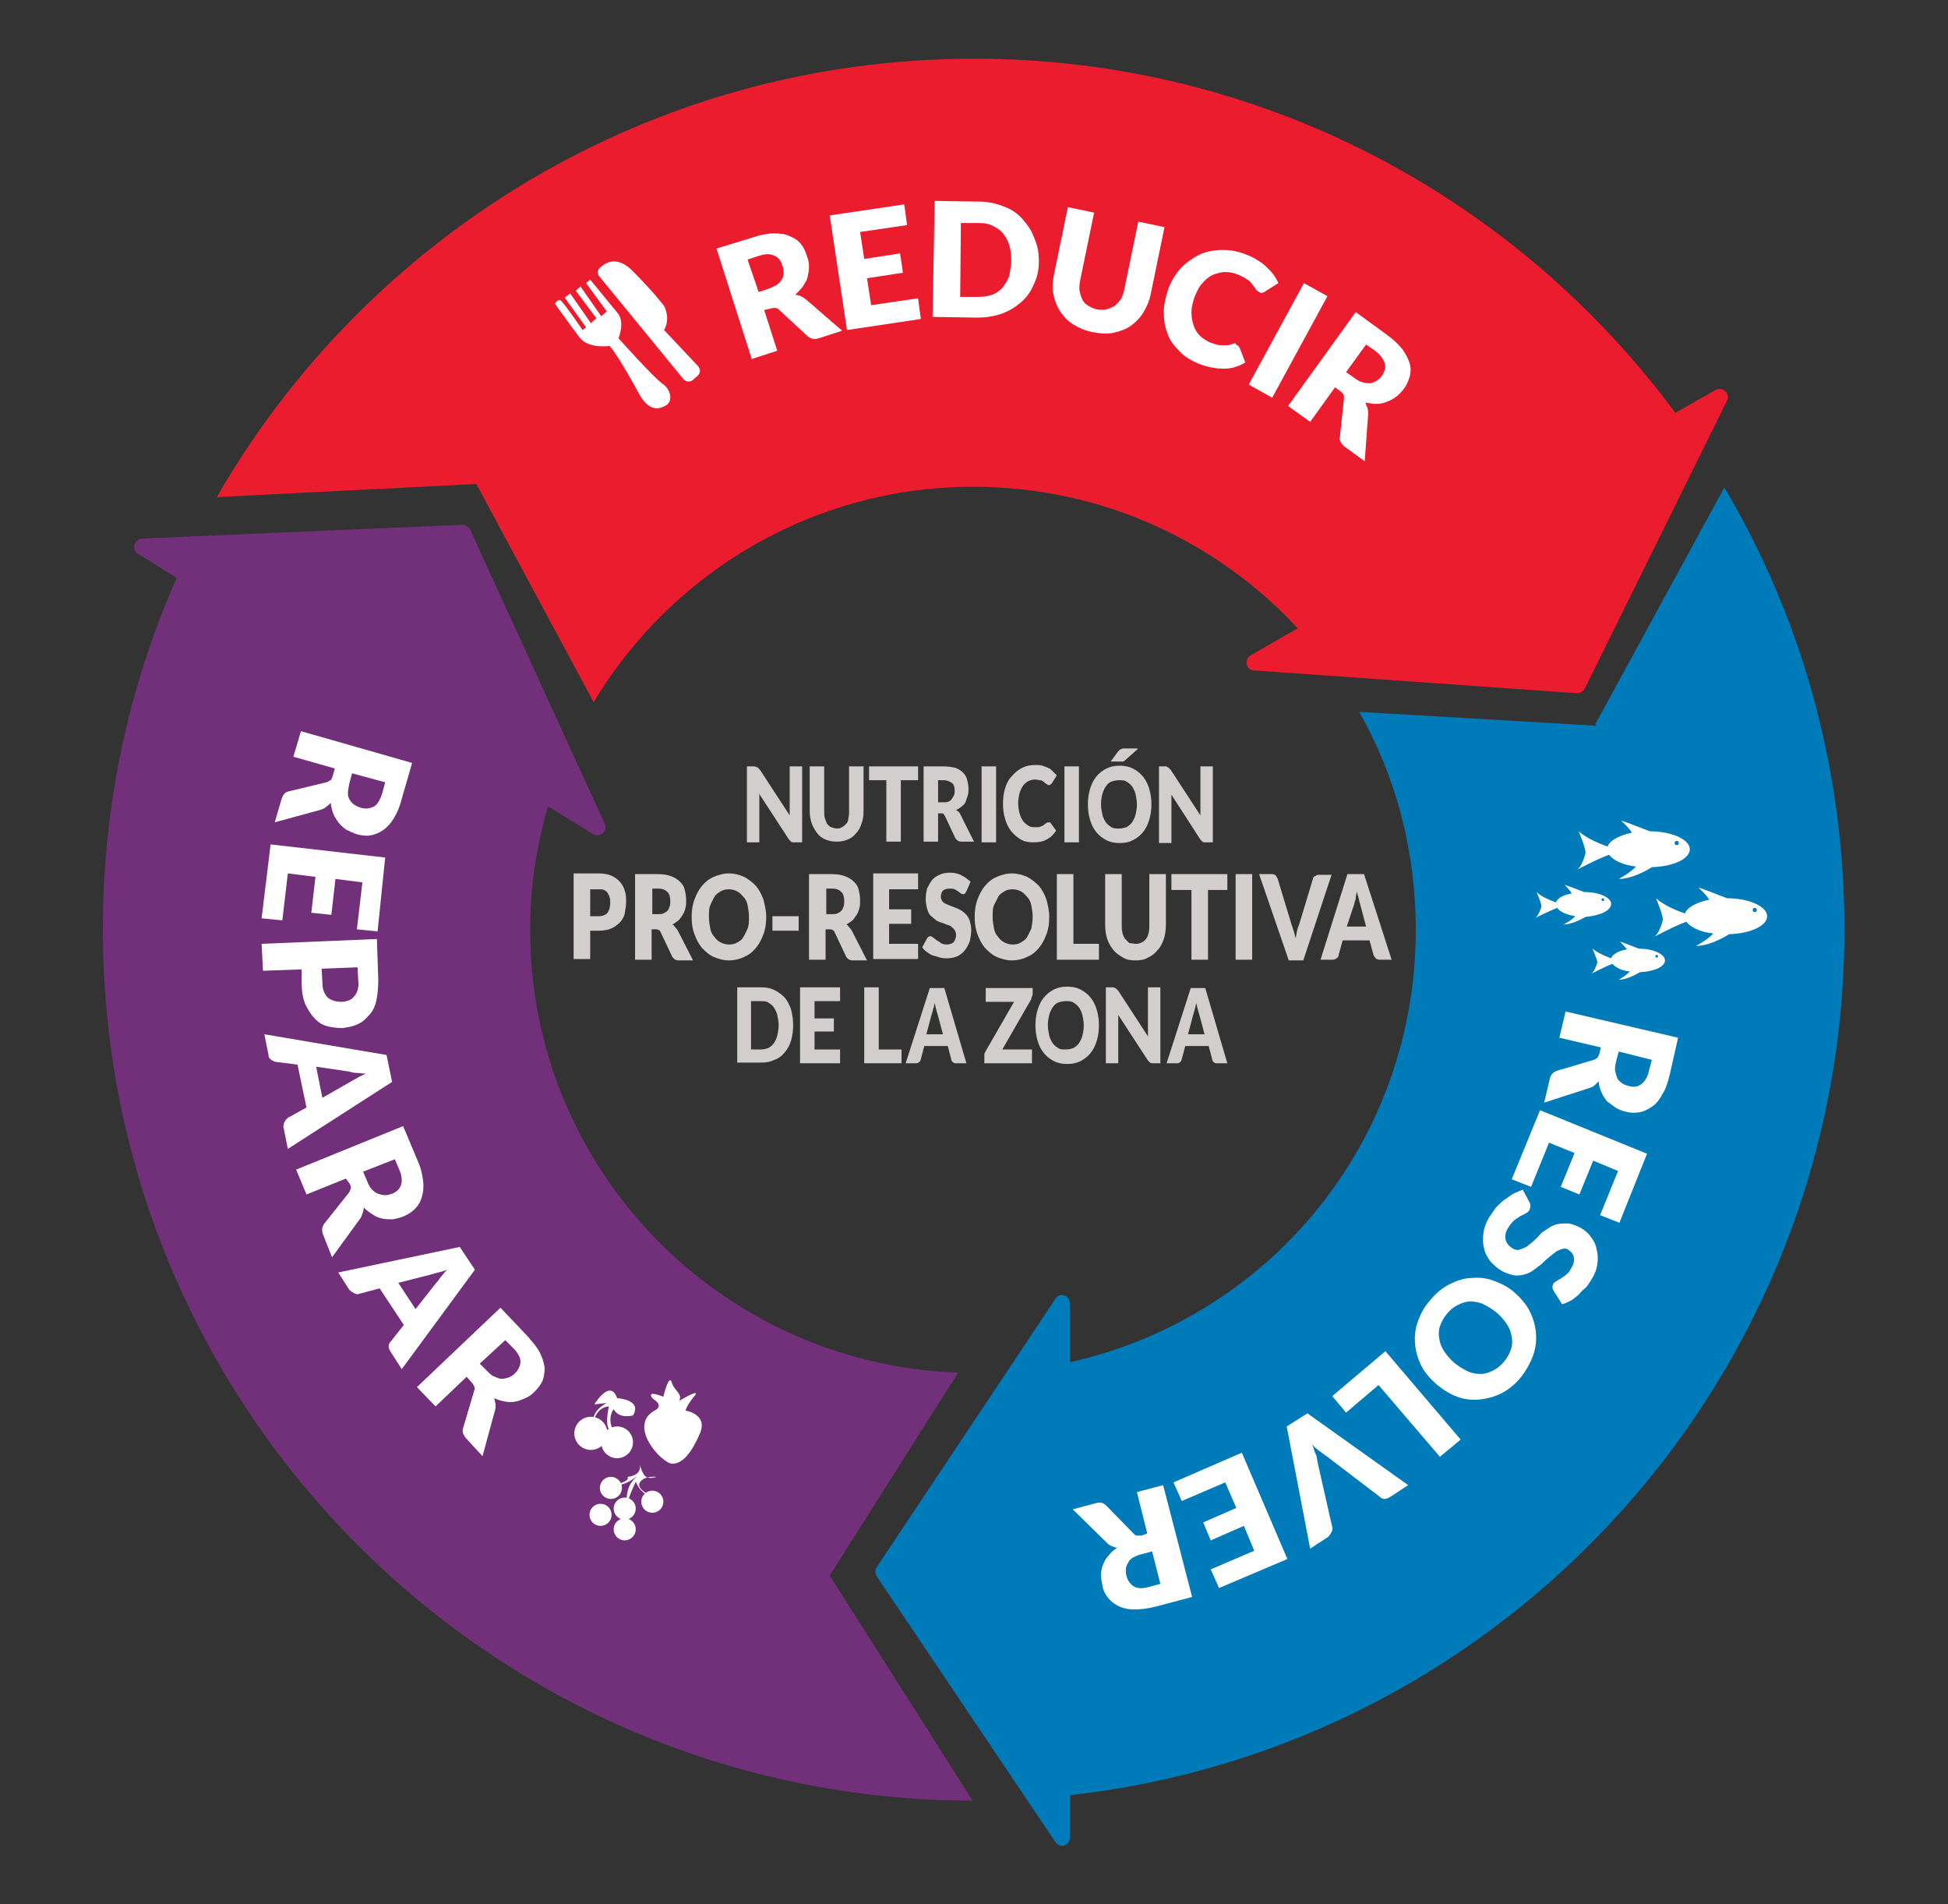 <?xml version="1.0" encoding="utf-8"?>
<!-- Generator: Adobe Illustrator 18.1.1, SVG Export Plug-In . SVG Version: 6.00 Build 0)  -->
<svg version="1.1" id="Capa_1" xmlns="http://www.w3.org/2000/svg" xmlns:xlink="http://www.w3.org/1999/xlink" x="0px" y="0px"
	 viewBox="0 0 282.2 275.8" enable-background="new 0 0 282.2 275.8" xml:space="preserve">
<rect x="0" y="0" width="282.2" height="275.8" fill="#333333" stroke="none"/>
<g>
	<g>
		<path fill="#D2CECE" d="M114.9,148.5c0,0.8-0.1,1.5-0.3,2.2c-0.2,0.7-0.5,1.2-0.9,1.7c-0.4,0.5-0.9,0.9-1.5,1.1
			c-0.6,0.3-1.2,0.4-1.9,0.4h-3.5V143h3.5c0.7,0,1.3,0.1,1.9,0.4c0.6,0.3,1.1,0.7,1.5,1.1c0.4,0.5,0.7,1.1,0.9,1.7
			C114.8,147,114.9,147.7,114.9,148.5z M112.8,148.5c0-0.5-0.1-1-0.2-1.5c-0.1-0.4-0.3-0.8-0.5-1.1c-0.2-0.3-0.5-0.5-0.8-0.7
			c-0.3-0.2-0.7-0.2-1.1-0.2h-1.4v7h1.4c0.4,0,0.8-0.1,1.1-0.2c0.3-0.2,0.6-0.4,0.8-0.7c0.2-0.3,0.4-0.7,0.5-1.1
			C112.7,149.5,112.8,149.1,112.8,148.5z"/>
		<path fill="#D2CECE" d="M121.7,143v2H118v2.5h2.8v1.9H118v2.6h3.7v2h-5.8V143H121.7z"/>
		<path fill="#D2CECE" d="M127.3,152h3.3v2h-5.4V143h2.1V152z"/>
		<path fill="#D2CECE" d="M140,154h-1.6c-0.2,0-0.3-0.1-0.4-0.2c-0.1-0.1-0.2-0.2-0.2-0.4l-0.5-1.9h-3.4l-0.5,1.9
			c0,0.1-0.1,0.3-0.2,0.4c-0.1,0.1-0.3,0.2-0.4,0.2h-1.6l3.5-10.9h2.1L140,154z M134.2,149.8h2.4l-0.8-3c-0.1-0.2-0.1-0.4-0.2-0.7
			c-0.1-0.3-0.1-0.5-0.2-0.8c-0.1,0.3-0.1,0.6-0.2,0.8c-0.1,0.3-0.1,0.5-0.2,0.7L134.2,149.8z"/>
		<path fill="#D2CECE" d="M149.6,143v0.9c0,0.1,0,0.3-0.1,0.4c0,0.1-0.1,0.2-0.1,0.4l-4.2,7.3h4.3v2h-6.9v-1c0-0.1,0-0.2,0-0.3
			s0.1-0.2,0.1-0.3l4.2-7.3h-4.1v-2H149.6z"/>
		<path fill="#D2CECE" d="M159.2,148.5c0,0.8-0.1,1.5-0.3,2.2c-0.2,0.7-0.5,1.3-0.9,1.8c-0.4,0.5-0.9,0.9-1.5,1.2
			c-0.6,0.3-1.2,0.4-1.9,0.4s-1.3-0.1-1.9-0.4s-1.1-0.7-1.5-1.2c-0.4-0.5-0.7-1.1-0.9-1.8c-0.2-0.7-0.3-1.4-0.3-2.2s0.1-1.5,0.3-2.2
			c0.2-0.7,0.5-1.3,0.9-1.8c0.4-0.5,0.9-0.9,1.5-1.2s1.2-0.4,1.9-0.4s1.3,0.1,1.9,0.4c0.6,0.3,1.1,0.7,1.5,1.2
			c0.4,0.5,0.7,1.1,0.9,1.8S159.2,147.7,159.2,148.5z M157,148.5c0-0.5-0.1-1-0.2-1.5c-0.1-0.4-0.3-0.8-0.5-1.1
			c-0.2-0.3-0.5-0.5-0.8-0.7s-0.7-0.2-1.1-0.2c-0.4,0-0.8,0.1-1.1,0.2s-0.6,0.4-0.8,0.7c-0.2,0.3-0.4,0.7-0.5,1.1
			c-0.1,0.4-0.2,0.9-0.2,1.5c0,0.5,0.1,1,0.2,1.5c0.1,0.4,0.3,0.8,0.5,1.1c0.2,0.3,0.5,0.5,0.8,0.7c0.3,0.2,0.7,0.2,1.1,0.2
			c0.4,0,0.8-0.1,1.1-0.2c0.3-0.2,0.6-0.4,0.8-0.7c0.2-0.3,0.4-0.7,0.5-1.1S157,149.1,157,148.5z"/>
		<path fill="#D2CECE" d="M161.5,143.1c0.1,0,0.1,0,0.2,0.1c0,0,0.1,0.1,0.1,0.1c0,0,0.1,0.1,0.2,0.2l4.3,6.6c0-0.2,0-0.4,0-0.6
			c0-0.2,0-0.4,0-0.6V143h1.8V154h-1.1c-0.2,0-0.3,0-0.4-0.1c-0.1-0.1-0.2-0.2-0.3-0.3L162,147c0,0.2,0,0.4,0,0.6c0,0.2,0,0.4,0,0.5
			v5.9h-1.8V143h1.1C161.4,143,161.4,143.1,161.5,143.1z"/>
		<path fill="#D2CECE" d="M177.8,154h-1.6c-0.2,0-0.3-0.1-0.4-0.2c-0.1-0.1-0.2-0.2-0.2-0.4l-0.5-1.9h-3.4l-0.5,1.9
			c0,0.1-0.1,0.3-0.2,0.4c-0.1,0.1-0.3,0.2-0.4,0.2h-1.6l3.5-10.9h2.1L177.8,154z M172.1,149.8h2.4l-0.8-3c-0.1-0.2-0.1-0.4-0.2-0.7
			c-0.1-0.3-0.1-0.5-0.2-0.8c-0.1,0.3-0.1,0.6-0.2,0.8c-0.1,0.3-0.1,0.5-0.2,0.7L172.1,149.8z"/>
	</g>
</g>
<g>
	<g>
		<path fill="#D2CECE" d="M109.6,111.1c0.1,0,0.1,0,0.2,0.1s0.1,0.1,0.1,0.1c0,0,0.1,0.1,0.2,0.2l4.3,6.6c0-0.2,0-0.4,0-0.6
			c0-0.2,0-0.4,0-0.6V111h1.8V122H115c-0.2,0-0.3,0-0.4-0.1c-0.1-0.1-0.2-0.2-0.3-0.3L110,115c0,0.2,0,0.4,0,0.6s0,0.4,0,0.5v5.9
			h-1.8V111h1.1C109.4,111,109.5,111.1,109.6,111.1z"/>
		<path fill="#D2CECE" d="M121.3,120c0.3,0,0.5-0.1,0.7-0.2c0.2-0.1,0.4-0.3,0.6-0.5s0.3-0.5,0.3-0.8c0.1-0.3,0.1-0.6,0.1-1V111h2.1
			v6.5c0,0.7-0.1,1.3-0.3,1.8c-0.2,0.6-0.4,1-0.8,1.4c-0.3,0.4-0.7,0.7-1.2,0.9c-0.5,0.2-1,0.3-1.6,0.3c-0.6,0-1.1-0.1-1.6-0.3
			c-0.5-0.2-0.9-0.5-1.2-0.9c-0.3-0.4-0.6-0.9-0.8-1.4c-0.2-0.6-0.3-1.2-0.3-1.8V111h2.1v6.5c0,0.4,0,0.7,0.1,1
			c0.1,0.3,0.2,0.6,0.3,0.8c0.2,0.2,0.3,0.4,0.6,0.5C120.7,119.9,121,120,121.3,120z"/>
		<path fill="#D2CECE" d="M133,111v2h-2.5v8.9h-2.1v-8.9h-2.5v-2H133z"/>
		<path fill="#D2CECE" d="M135.9,117.9v4h-2.1V111h2.9c0.6,0,1.2,0.1,1.7,0.2c0.5,0.2,0.8,0.4,1.1,0.7s0.5,0.6,0.6,1
			c0.1,0.4,0.2,0.8,0.2,1.3c0,0.4,0,0.7-0.1,1c-0.1,0.3-0.2,0.6-0.3,0.9s-0.3,0.5-0.6,0.7c-0.2,0.2-0.5,0.4-0.8,0.5
			c0.1,0.1,0.3,0.2,0.4,0.3c0.1,0.1,0.2,0.3,0.3,0.5l1.9,3.8h-1.9c-0.3,0-0.6-0.2-0.8-0.5l-1.5-3.2c-0.1-0.1-0.1-0.2-0.2-0.3
			c-0.1-0.1-0.2-0.1-0.4-0.1H135.9z M135.9,116.2h0.8c0.3,0,0.5,0,0.7-0.1c0.2-0.1,0.4-0.2,0.5-0.4c0.1-0.2,0.2-0.3,0.3-0.5
			c0.1-0.2,0.1-0.4,0.1-0.7c0-0.5-0.1-0.9-0.4-1.1s-0.7-0.4-1.2-0.4h-0.8V116.2z"/>
		<path fill="#D2CECE" d="M144.3,122h-2.1V111h2.1V122z"/>
		<path fill="#D2CECE" d="M152,119.1c0,0,0.1,0,0.1,0s0.1,0.1,0.1,0.1l0.8,1.1c-0.4,0.6-0.8,1-1.4,1.3c-0.5,0.3-1.2,0.4-1.9,0.4
			c-0.7,0-1.3-0.1-1.8-0.4s-1-0.7-1.4-1.2c-0.4-0.5-0.7-1.1-0.9-1.8c-0.2-0.7-0.3-1.4-0.3-2.2c0-0.8,0.1-1.6,0.3-2.2
			c0.2-0.7,0.5-1.3,1-1.8c0.4-0.5,0.9-0.9,1.5-1.2c0.6-0.3,1.2-0.4,1.9-0.4c0.3,0,0.7,0,1,0.1c0.3,0.1,0.6,0.2,0.8,0.3
			c0.3,0.1,0.5,0.3,0.7,0.5c0.2,0.2,0.4,0.4,0.6,0.6l-0.7,1.1c0,0.1-0.1,0.1-0.2,0.2s-0.1,0.1-0.3,0.1c-0.1,0-0.1,0-0.2-0.1
			c-0.1,0-0.1-0.1-0.2-0.1c-0.1-0.1-0.2-0.1-0.2-0.2c-0.1-0.1-0.2-0.1-0.3-0.2c-0.1-0.1-0.3-0.1-0.4-0.1s-0.4-0.1-0.6-0.1
			c-0.4,0-0.7,0.1-1,0.2c-0.3,0.2-0.6,0.4-0.8,0.7c-0.2,0.3-0.4,0.7-0.5,1.1s-0.2,0.9-0.2,1.4c0,0.6,0.1,1.1,0.2,1.5
			c0.1,0.4,0.3,0.8,0.5,1.1c0.2,0.3,0.5,0.5,0.8,0.7s0.6,0.2,0.9,0.2c0.2,0,0.4,0,0.5,0c0.2,0,0.3-0.1,0.4-0.1
			c0.1-0.1,0.3-0.1,0.4-0.2c0.1-0.1,0.2-0.2,0.4-0.3c0,0,0.1-0.1,0.2-0.1C151.8,119.2,151.9,119.1,152,119.1z"/>
		<path fill="#D2CECE" d="M156.3,122h-2.1V111h2.1V122z"/>
		<path fill="#D2CECE" d="M166.8,116.5c0,0.8-0.1,1.5-0.3,2.2c-0.2,0.7-0.5,1.3-0.9,1.8c-0.4,0.5-0.9,0.9-1.5,1.2
			c-0.6,0.3-1.2,0.4-1.9,0.4s-1.3-0.1-1.9-0.4s-1.1-0.7-1.5-1.2c-0.4-0.5-0.7-1.1-0.9-1.8c-0.2-0.7-0.3-1.4-0.3-2.2s0.1-1.5,0.3-2.2
			c0.2-0.7,0.5-1.3,0.9-1.8c0.4-0.5,0.9-0.9,1.5-1.2s1.2-0.4,1.9-0.4s1.3,0.1,1.9,0.4c0.6,0.3,1.1,0.7,1.5,1.2
			c0.4,0.5,0.7,1.1,0.9,1.8S166.8,115.7,166.8,116.5z M164.7,116.5c0-0.5-0.1-1-0.2-1.5c-0.1-0.4-0.3-0.8-0.5-1.1
			c-0.2-0.3-0.5-0.5-0.8-0.7s-0.7-0.2-1.1-0.2c-0.4,0-0.8,0.1-1.1,0.2s-0.6,0.4-0.8,0.7c-0.2,0.3-0.4,0.7-0.5,1.1
			c-0.1,0.4-0.2,0.9-0.2,1.5c0,0.5,0.1,1,0.2,1.5c0.1,0.4,0.3,0.8,0.5,1.1c0.2,0.3,0.5,0.5,0.8,0.7c0.3,0.2,0.7,0.2,1.1,0.2
			c0.4,0,0.8-0.1,1.1-0.2c0.3-0.2,0.6-0.4,0.8-0.7c0.2-0.3,0.4-0.7,0.5-1.1S164.7,117.1,164.7,116.5z M164.8,108.5l-1.8,1.6
			c-0.1,0.1-0.2,0.2-0.3,0.2c-0.1,0-0.2,0-0.3,0h-1.5l1.1-1.5c0.1-0.1,0.1-0.1,0.2-0.2c0.1,0,0.1-0.1,0.2-0.1c0.1,0,0.1,0,0.2-0.1
			c0.1,0,0.2,0,0.2,0H164.8z"/>
		<path fill="#D2CECE" d="M169.1,111.1c0.1,0,0.1,0,0.2,0.1c0,0,0.1,0.1,0.1,0.1c0,0,0.1,0.1,0.2,0.2l4.3,6.6c0-0.2,0-0.4,0-0.6
			c0-0.2,0-0.4,0-0.6V111h1.8V122h-1.1c-0.2,0-0.3,0-0.4-0.1c-0.1-0.1-0.2-0.2-0.3-0.3l-4.2-6.5c0,0.2,0,0.4,0,0.6
			c0,0.2,0,0.4,0,0.5v5.9h-1.8V111h1.1C169,111,169.1,111.1,169.1,111.1z"/>
	</g>
</g>
<g>
	<g>
		<path fill="#D3CFCF" d="M85.5,134.8v4.1h-2.4v-12.4h3.6c0.7,0,1.3,0.1,1.8,0.3c0.5,0.2,0.9,0.5,1.3,0.9c0.3,0.4,0.6,0.8,0.7,1.3
			c0.2,0.5,0.2,1,0.2,1.6c0,0.6-0.1,1.2-0.2,1.7s-0.4,1-0.7,1.3s-0.8,0.7-1.3,0.9c-0.5,0.2-1.1,0.3-1.8,0.3H85.5z M85.5,132.7h1.2
			c0.6,0,1.1-0.2,1.3-0.5c0.3-0.4,0.4-0.9,0.4-1.5c0-0.3,0-0.5-0.1-0.8s-0.2-0.4-0.3-0.6s-0.3-0.3-0.5-0.4c-0.2-0.1-0.5-0.1-0.8-0.1
			h-1.2V132.7z"/>
		<path fill="#D3CFCF" d="M94.4,134.4v4.6H92v-12.4h3.3c0.7,0,1.4,0.1,1.9,0.3c0.5,0.2,0.9,0.4,1.3,0.8s0.6,0.7,0.7,1.2
			c0.1,0.4,0.2,0.9,0.2,1.5c0,0.4,0,0.8-0.1,1.1c-0.1,0.4-0.2,0.7-0.4,1c-0.2,0.3-0.4,0.6-0.6,0.8c-0.3,0.2-0.5,0.4-0.9,0.6
			c0.2,0.1,0.3,0.2,0.4,0.4c0.1,0.1,0.3,0.3,0.4,0.5l2.2,4.3h-2.1c-0.4,0-0.7-0.2-0.9-0.5l-1.7-3.6c-0.1-0.2-0.2-0.3-0.3-0.3
			c-0.1-0.1-0.2-0.1-0.4-0.1H94.4z M94.4,132.4h0.9c0.3,0,0.6,0,0.8-0.1c0.2-0.1,0.4-0.2,0.6-0.4s0.2-0.4,0.3-0.6s0.1-0.5,0.1-0.8
			c0-0.5-0.1-1-0.4-1.3c-0.3-0.3-0.7-0.5-1.3-0.5h-0.9V132.4z"/>
		<path fill="#D3CFCF" d="M111,132.8c0,0.9-0.1,1.7-0.4,2.5s-0.6,1.4-1.1,2s-1,1-1.7,1.3c-0.6,0.3-1.4,0.5-2.2,0.5s-1.5-0.2-2.2-0.5
			c-0.7-0.3-1.2-0.8-1.7-1.3c-0.5-0.6-0.8-1.2-1.1-2s-0.4-1.6-0.4-2.5s0.1-1.7,0.4-2.5s0.6-1.4,1.1-2c0.5-0.6,1-1,1.7-1.3
			c0.7-0.3,1.4-0.5,2.2-0.5s1.5,0.2,2.2,0.5c0.6,0.3,1.2,0.8,1.7,1.3c0.5,0.6,0.8,1.2,1.1,2C110.8,131.1,111,131.9,111,132.8z
			 M108.5,132.8c0-0.6-0.1-1.2-0.2-1.7s-0.3-0.9-0.6-1.2s-0.5-0.6-0.9-0.8c-0.4-0.2-0.8-0.3-1.2-0.3c-0.5,0-0.9,0.1-1.2,0.3
			s-0.7,0.4-0.9,0.8c-0.2,0.3-0.4,0.8-0.6,1.2s-0.2,1-0.2,1.7c0,0.6,0.1,1.2,0.2,1.7c0.1,0.5,0.3,0.9,0.6,1.2
			c0.2,0.3,0.5,0.6,0.9,0.8s0.8,0.3,1.2,0.3c0.5,0,0.9-0.1,1.2-0.3c0.4-0.2,0.7-0.4,0.9-0.8c0.2-0.3,0.4-0.8,0.6-1.2
			C108.5,134,108.5,133.4,108.5,132.8z"/>
		<path fill="#D3CFCF" d="M111.9,132.7h3.8v2.1h-3.8V132.7z"/>
		<path fill="#D3CFCF" d="M119.6,134.4v4.6h-2.4v-12.4h3.3c0.7,0,1.4,0.1,1.9,0.3c0.5,0.2,0.9,0.4,1.3,0.8s0.6,0.7,0.7,1.2
			c0.1,0.4,0.2,0.9,0.2,1.5c0,0.4,0,0.8-0.1,1.1c-0.1,0.4-0.2,0.7-0.4,1c-0.2,0.3-0.4,0.6-0.6,0.8c-0.3,0.2-0.5,0.4-0.9,0.6
			c0.2,0.1,0.3,0.2,0.4,0.4c0.1,0.1,0.3,0.3,0.4,0.5l2.2,4.3h-2.1c-0.4,0-0.7-0.2-0.9-0.5l-1.7-3.6c-0.1-0.2-0.2-0.3-0.3-0.3
			c-0.1-0.1-0.2-0.1-0.4-0.1H119.6z M119.6,132.4h0.9c0.3,0,0.6,0,0.8-0.1c0.2-0.1,0.4-0.2,0.6-0.4s0.2-0.4,0.3-0.6s0.1-0.5,0.1-0.8
			c0-0.5-0.1-1-0.4-1.3c-0.3-0.3-0.7-0.5-1.3-0.5h-0.9V132.4z"/>
		<path fill="#D3CFCF" d="M133,126.6v2.2h-4.2v2.9h3.2v2.1h-3.2v2.9h4.2v2.2h-6.5v-12.4H133z"/>
		<path fill="#D3CFCF" d="M140,129.1c-0.1,0.1-0.1,0.2-0.2,0.3s-0.2,0.1-0.3,0.1c-0.1,0-0.2,0-0.3-0.1c-0.1-0.1-0.3-0.2-0.4-0.3
			c-0.2-0.1-0.3-0.2-0.5-0.3c-0.2-0.1-0.4-0.1-0.7-0.1c-0.4,0-0.8,0.1-1,0.3c-0.2,0.2-0.3,0.5-0.3,0.9c0,0.2,0.1,0.5,0.2,0.6
			c0.1,0.2,0.3,0.3,0.5,0.4c0.2,0.1,0.5,0.2,0.7,0.3c0.3,0.1,0.5,0.2,0.8,0.3c0.3,0.1,0.6,0.3,0.8,0.4c0.3,0.2,0.5,0.4,0.7,0.6
			s0.4,0.6,0.5,0.9c0.1,0.4,0.2,0.8,0.2,1.3c0,0.6-0.1,1.1-0.2,1.6c-0.2,0.5-0.4,0.9-0.7,1.3s-0.7,0.7-1.1,0.9
			c-0.5,0.2-1,0.3-1.5,0.3c-0.3,0-0.6,0-1-0.1c-0.3-0.1-0.6-0.2-1-0.3s-0.6-0.3-0.9-0.5s-0.5-0.4-0.7-0.7l0.7-1.3
			c0.1-0.1,0.1-0.2,0.2-0.2c0.1-0.1,0.2-0.1,0.3-0.1c0.1,0,0.3,0.1,0.4,0.2c0.1,0.1,0.3,0.2,0.5,0.4c0.2,0.1,0.4,0.2,0.6,0.4
			c0.2,0.1,0.5,0.2,0.8,0.2c0.4,0,0.8-0.1,1-0.3c0.2-0.2,0.4-0.6,0.4-1.1c0-0.3-0.1-0.5-0.2-0.7c-0.1-0.2-0.3-0.3-0.5-0.5
			s-0.5-0.2-0.7-0.3s-0.5-0.2-0.8-0.3c-0.3-0.1-0.6-0.2-0.8-0.4s-0.5-0.4-0.7-0.6s-0.4-0.6-0.5-1c-0.1-0.4-0.2-0.9-0.2-1.5
			c0-0.5,0.1-0.9,0.2-1.4c0.2-0.4,0.4-0.8,0.7-1.2s0.7-0.6,1.1-0.8c0.4-0.2,0.9-0.3,1.5-0.3c0.3,0,0.6,0,0.9,0.1
			c0.3,0.1,0.6,0.1,0.8,0.3c0.3,0.1,0.5,0.3,0.7,0.4c0.2,0.2,0.4,0.3,0.6,0.5L140,129.1z"/>
		<path fill="#D3CFCF" d="M152,132.8c0,0.9-0.1,1.7-0.4,2.5c-0.3,0.8-0.6,1.4-1.1,2s-1,1-1.7,1.3c-0.6,0.3-1.4,0.5-2.2,0.5
			s-1.5-0.2-2.2-0.5c-0.7-0.3-1.2-0.8-1.7-1.3c-0.5-0.6-0.8-1.2-1.1-2s-0.4-1.6-0.4-2.5s0.1-1.7,0.4-2.5s0.6-1.4,1.1-2
			c0.5-0.6,1-1,1.7-1.3c0.7-0.3,1.4-0.5,2.2-0.5s1.5,0.2,2.2,0.5c0.6,0.3,1.2,0.8,1.7,1.3c0.5,0.6,0.8,1.2,1.1,2
			C151.8,131.1,152,131.9,152,132.8z M149.6,132.8c0-0.6-0.1-1.2-0.2-1.7s-0.3-0.9-0.6-1.2s-0.5-0.6-0.9-0.8s-0.8-0.3-1.2-0.3
			c-0.5,0-0.9,0.1-1.2,0.3s-0.7,0.4-0.9,0.8s-0.4,0.8-0.6,1.2s-0.2,1-0.2,1.7c0,0.6,0.1,1.2,0.2,1.7c0.1,0.5,0.3,0.9,0.6,1.2
			c0.2,0.3,0.5,0.6,0.9,0.8s0.8,0.3,1.2,0.3c0.5,0,0.9-0.1,1.2-0.3s0.7-0.4,0.9-0.8c0.2-0.3,0.4-0.8,0.6-1.2
			C149.5,134,149.6,133.4,149.6,132.8z"/>
		<path fill="#D3CFCF" d="M155.4,136.7h3.8v2.3h-6.1v-12.4h2.4V136.7z"/>
		<path fill="#D3CFCF" d="M164.6,136.7c0.3,0,0.6-0.1,0.8-0.2c0.2-0.1,0.5-0.3,0.6-0.5c0.2-0.2,0.3-0.5,0.4-0.9s0.1-0.7,0.1-1.2
			v-7.3h2.4v7.3c0,0.8-0.1,1.5-0.3,2.1s-0.5,1.2-0.9,1.6c-0.4,0.5-0.8,0.8-1.4,1.1c-0.5,0.3-1.1,0.4-1.8,0.4c-0.7,0-1.3-0.1-1.8-0.4
			c-0.5-0.3-1-0.6-1.4-1.1c-0.4-0.5-0.7-1-0.9-1.6c-0.2-0.6-0.3-1.3-0.3-2.1v-7.3h2.4v7.3c0,0.4,0,0.8,0.1,1.2s0.2,0.6,0.4,0.9
			c0.2,0.2,0.4,0.4,0.6,0.6C164,136.6,164.2,136.7,164.6,136.7z"/>
		<path fill="#D3CFCF" d="M177.8,126.6v2.3H175V139h-2.4v-10.1h-2.9v-2.3H177.8z"/>
		<path fill="#D3CFCF" d="M181.4,139H179v-12.4h2.4V139z"/>
		<path fill="#D3CFCF" d="M182.4,126.6h1.9c0.2,0,0.4,0.1,0.5,0.2s0.2,0.3,0.3,0.5l2,6.6c0.1,0.3,0.2,0.6,0.3,0.9s0.2,0.7,0.3,1.1
			c0.1-0.4,0.1-0.7,0.2-1.1s0.2-0.7,0.3-0.9l2-6.6c0-0.2,0.1-0.3,0.3-0.4s0.3-0.2,0.5-0.2h1.9l-4.1,12.4h-2.1L182.4,126.6z"/>
		<path fill="#D3CFCF" d="M201.6,139h-1.8c-0.2,0-0.4-0.1-0.5-0.2c-0.1-0.1-0.2-0.3-0.3-0.4l-0.6-2.2h-3.9l-0.6,2.2
			c0,0.2-0.1,0.3-0.3,0.4c-0.1,0.1-0.3,0.2-0.5,0.2h-1.8l3.9-12.4h2.4L201.6,139z M195.1,134.2h2.8l-0.9-3.4
			c-0.1-0.2-0.1-0.5-0.2-0.8s-0.2-0.6-0.2-0.9c-0.1,0.3-0.2,0.7-0.2,1s-0.2,0.5-0.2,0.8L195.1,134.2z"/>
	</g>
</g>
<path fill="#007BB9" d="M267.2,134.6c0-23.4-6.3-45.3-17.4-64l-18.7,34.3h0l0.2,0.2l-0.2,0l-34.2-2c5.3,9.3,8.2,20.1,8.2,31.6
	c0,30.6-21.1,56.1-50.1,62.6v-8.5c0-1.2-1.5-1.7-2.1-0.7L127,227c-0.3,0.4-0.2,0.9,0,1.3l25.9,38.5c0.7,1,2.1,0.5,2.1-0.7V260
	C218.1,253,267.2,199.5,267.2,134.6z"/>
<path fill="#72307A" d="M120.2,228.2L120.2,228.2L120.2,228.2L120.2,228.2L120.2,228.2l18.6-29.4c-34.4-1.2-62-29.4-62-64.1
	c0-6.2,0.9-12.2,2.6-17.9l6.5,4c1,0.6,2.2-0.4,1.7-1.5L68.1,76.7c-0.2-0.4-0.7-0.7-1.1-0.7l-46.4,2c-1.2,0.1-1.6,1.6-0.6,2.2
	l5.6,3.5c-6.9,15.6-10.7,32.8-10.7,50.9c0,69.6,56.4,126.1,126,126.2L120.2,228.2z"/>
<path fill="#EB1C2D" d="M248.5,56.5l-5.8,3.3c-23-31.1-59.9-51.3-101.6-51.3C94.2,8.5,53.2,34.1,31.4,72l37.6-1.9v0L86,101.7
	C97.2,83,117.7,70.5,141,70.5c18.6,0,35.3,7.9,47,20.5l-6.8,3.9c-1,0.6-0.7,2.2,0.5,2.2l46.7,3.3c0.5,0,0.9-0.2,1.2-0.7L250.2,58
	C250.7,57,249.5,55.9,248.5,56.5z M69.3,70.2V70h0L69.3,70.2z"/>
<g>
	<circle fill="none" cx="140.9" cy="132.7" r="86.7"/>
	<path fill="#FFFFFF" d="M231.9,151.7l-6-1.4l0.9-3.8l16.3,3.8l-1.2,5.3c-0.3,1.2-0.6,2.2-1.1,2.9c-0.4,0.8-0.9,1.4-1.5,1.8
		s-1.2,0.7-1.8,0.8c-0.6,0.1-1.3,0.1-2-0.1c-0.5-0.1-1-0.3-1.5-0.6c-0.4-0.3-0.8-0.6-1.2-0.9c-0.3-0.4-0.6-0.8-0.8-1.3
		c-0.2-0.5-0.4-1-0.4-1.6c-0.2,0.2-0.4,0.4-0.6,0.6c-0.2,0.2-0.5,0.3-0.8,0.4l-6.5,2.1l0.8-3.4c0.1-0.6,0.5-1,1-1.2l5.4-1.6
		c0.2-0.1,0.4-0.2,0.5-0.3c0.1-0.1,0.2-0.4,0.3-0.6L231.9,151.7z M234.5,152.3l-0.4,1.5c-0.1,0.5-0.2,1-0.1,1.4s0.2,0.7,0.3,1
		c0.2,0.3,0.4,0.5,0.7,0.7c0.3,0.2,0.6,0.3,1,0.4c0.7,0.2,1.3,0.1,1.8-0.3s0.9-1,1.1-2l0.4-1.5L234.5,152.3z"/>
	<path fill="#FFFFFF" d="M234.6,177.1l-2.8-1.1l2.6-6.4l-3.6-1.5l-2,4.9l-2.7-1.1l2-4.9l-3.7-1.5l-2.6,6.4l-2.8-1.1l4.1-10l15.5,6.3
		L234.6,177.1z"/>
	<path fill="#FFFFFF" d="M225.1,187c-0.1-0.2-0.2-0.4-0.2-0.5c0-0.2,0-0.3,0.1-0.5c0.1-0.2,0.2-0.3,0.4-0.4c0.2-0.1,0.4-0.3,0.7-0.4
		c0.2-0.2,0.5-0.3,0.8-0.6c0.3-0.2,0.5-0.5,0.7-0.9c0.4-0.6,0.5-1.2,0.4-1.6c-0.1-0.5-0.4-0.8-0.8-1.1c-0.3-0.2-0.6-0.2-0.9-0.1
		c-0.3,0.1-0.6,0.2-0.9,0.4c-0.3,0.2-0.6,0.5-1,0.8s-0.7,0.6-1.1,1c-0.4,0.3-0.8,0.6-1.2,0.9s-0.9,0.5-1.3,0.6s-1,0.2-1.5,0.1
		s-1.1-0.3-1.7-0.6c-0.7-0.4-1.2-0.9-1.7-1.4c-0.4-0.6-0.8-1.2-0.9-1.9c-0.2-0.7-0.2-1.4-0.1-2.2c0.1-0.8,0.4-1.6,0.9-2.4
		c0.3-0.4,0.6-0.9,0.9-1.3c0.4-0.4,0.8-0.8,1.2-1.1c0.4-0.3,0.9-0.6,1.3-0.9c0.5-0.2,0.9-0.4,1.4-0.6l1,1.9c0.1,0.1,0.1,0.3,0.1,0.5
		c0,0.2-0.1,0.3-0.1,0.5c-0.1,0.2-0.3,0.4-0.5,0.5s-0.5,0.3-0.8,0.4c-0.3,0.2-0.6,0.4-0.9,0.6c-0.3,0.3-0.6,0.6-0.9,1.1
		c-0.4,0.6-0.5,1.2-0.4,1.7c0.1,0.5,0.4,0.9,1,1.3c0.3,0.2,0.7,0.3,1,0.2s0.6-0.2,1-0.4c0.3-0.2,0.6-0.5,1-0.8c0.3-0.3,0.7-0.6,1-1
		s0.8-0.6,1.2-0.9c0.4-0.3,0.9-0.5,1.3-0.6c0.5-0.1,1-0.1,1.6-0.1c0.6,0.1,1.2,0.3,1.9,0.7c0.5,0.3,1,0.7,1.4,1.3
		c0.4,0.5,0.7,1.1,0.8,1.8c0.2,0.7,0.2,1.4,0.1,2.1c-0.1,0.8-0.4,1.5-0.9,2.3c-0.3,0.4-0.5,0.9-0.9,1.2s-0.7,0.7-1,1
		c-0.4,0.3-0.7,0.6-1.1,0.8c-0.4,0.2-0.8,0.4-1.2,0.5L225.1,187z"/>
	<path fill="#FFFFFF" d="M208.1,200.5c-0.9-0.8-1.7-1.7-2.2-2.7c-0.5-1-0.8-2-0.9-3.1c-0.1-1.1,0-2.2,0.4-3.3s0.9-2.1,1.8-3.1
		c0.8-1,1.8-1.8,2.8-2.3c1-0.5,2.1-0.9,3.2-0.9c1.1-0.1,2.2,0,3.2,0.4c1.1,0.4,2.1,0.9,3,1.7c0.9,0.8,1.7,1.7,2.2,2.7
		c0.5,1,0.8,2,0.9,3.1c0.1,1.1,0,2.2-0.4,3.3c-0.4,1.1-1,2.2-1.8,3.2c-0.8,1-1.8,1.8-2.8,2.3c-1,0.5-2.1,0.8-3.2,0.9s-2.1,0-3.2-0.4
		S209.1,201.3,208.1,200.5z M210.7,197.4c0.6,0.5,1.3,0.9,1.9,1.2s1.3,0.4,1.9,0.4c0.6,0,1.2-0.2,1.8-0.5s1.1-0.7,1.6-1.3
		c0.5-0.6,0.8-1.2,1-1.8c0.2-0.6,0.2-1.2,0.1-1.8c-0.1-0.6-0.3-1.2-0.7-1.8c-0.4-0.6-0.9-1.2-1.5-1.7c-0.6-0.5-1.3-0.9-1.9-1.2
		c-0.6-0.3-1.3-0.4-1.9-0.4c-0.6,0-1.2,0.2-1.8,0.5s-1.1,0.7-1.6,1.3c-0.5,0.6-0.8,1.2-1,1.8c-0.2,0.6-0.2,1.2-0.1,1.8
		c0.1,0.6,0.3,1.2,0.7,1.8C209.6,196.3,210.1,196.9,210.7,197.4z"/>
	<path fill="#FFFFFF" d="M199.7,200.6l-4.7,4l-2-2.4l7.7-6.5l10.9,12.8l-3,2.5L199.7,200.6z"/>
	<path fill="#FFFFFF" d="M204,215.1l-2.6,1.7c-0.3,0.2-0.6,0.3-0.8,0.3c-0.3,0-0.5-0.1-0.7-0.3l-7.6-5.8c-0.3-0.2-0.7-0.5-1.1-0.8
		s-0.8-0.6-1.1-1c0.2,0.5,0.3,1,0.5,1.4s0.2,0.9,0.3,1.3l2.1,9.3c0.1,0.2,0,0.5-0.1,0.7s-0.3,0.5-0.5,0.7l-2.6,1.7l-3.4-17.7l3-1.9
		L204,215.1z"/>
	<path fill="#FFFFFF" d="M176.6,230l-1.2-2.7l6.3-2.7l-1.5-3.6l-4.8,2.1l-1.1-2.6l4.8-2.1l-1.6-3.7l-6.3,2.7l-1.2-2.7l9.9-4.3
		l6.6,15.4L176.6,230z"/>
	<path fill="#FFFFFF" d="M166.2,222.1l-1.5-6l3.8-1l4.2,16.2l-5.3,1.4c-1.2,0.3-2.2,0.4-3.1,0.4c-0.9,0-1.7-0.2-2.3-0.5
		c-0.6-0.3-1.1-0.7-1.5-1.2s-0.7-1.1-0.8-1.8c-0.1-0.5-0.2-1-0.2-1.5c0-0.5,0.1-1,0.3-1.5c0.2-0.5,0.4-0.9,0.8-1.3
		c0.3-0.4,0.7-0.8,1.2-1.1c-0.3-0.1-0.6-0.2-0.8-0.3c-0.3-0.1-0.5-0.3-0.7-0.5l-4.9-4.8l3.4-0.9c0.6-0.2,1.1,0,1.5,0.4l3.9,4
		c0.2,0.2,0.3,0.3,0.5,0.3c0.2,0,0.4,0,0.7,0L166.2,222.1z M166.9,224.7l-1.5,0.4c-0.5,0.1-0.9,0.3-1.3,0.5
		c-0.3,0.2-0.6,0.5-0.7,0.8c-0.2,0.3-0.3,0.6-0.3,0.9c0,0.3,0,0.7,0.1,1c0.2,0.7,0.6,1.2,1.1,1.5c0.6,0.3,1.3,0.3,2.3,0l1.5-0.4
		L166.9,224.7z"/>
</g>
<g>
	<circle fill="none" cx="140.9" cy="132.7" r="86.7"/>
	<path fill="#FFFFFF" d="M110.7,44.9l1.9,5.9l-3.7,1.2l-5.1-16l5.2-1.6c1.2-0.4,2.2-0.6,3.1-0.6c0.9,0,1.7,0.1,2.3,0.4
		c0.7,0.3,1.2,0.6,1.6,1.1c0.4,0.5,0.7,1.1,0.9,1.8c0.2,0.5,0.3,1,0.3,1.5c0,0.5-0.1,1-0.2,1.5c-0.1,0.5-0.4,0.9-0.7,1.4
		c-0.3,0.4-0.7,0.8-1.1,1.2c0.3,0,0.6,0.1,0.8,0.2c0.3,0.1,0.5,0.3,0.8,0.5l5.2,4.5l-3.4,1.1c-0.6,0.2-1.1,0.1-1.6-0.3l-4.1-3.8
		c-0.2-0.2-0.4-0.3-0.6-0.3c-0.2,0-0.4,0-0.7,0.1L110.7,44.9z M109.9,42.3l1.5-0.5c0.5-0.2,0.9-0.4,1.2-0.6c0.3-0.2,0.5-0.5,0.7-0.8
		c0.2-0.3,0.2-0.6,0.2-1c0-0.3,0-0.7-0.2-1c-0.2-0.7-0.6-1.2-1.2-1.4c-0.6-0.3-1.4-0.2-2.3,0.1l-1.5,0.5L109.9,42.3z"/>
	<path fill="#FFFFFF" d="M131,29.6l0.4,3l-6.8,1l0.6,3.9l5.2-0.8l0.4,2.8l-5.2,0.8l0.6,3.9l6.8-1l0.4,3l-10.7,1.6l-2.5-16.6
		L131,29.6z"/>
	<path fill="#FFFFFF" d="M150.5,37.8c0,1.2-0.2,2.3-0.7,3.3c-0.4,1-1,1.9-1.8,2.6c-0.8,0.7-1.7,1.3-2.8,1.7s-2.3,0.6-3.6,0.6
		l-6.5-0.1l0.3-16.8l6.5,0.1c1.3,0,2.5,0.3,3.5,0.7c1.1,0.4,2,1,2.7,1.8c0.7,0.8,1.3,1.6,1.7,2.7C150.3,35.5,150.5,36.6,150.5,37.8z
		 M146.5,37.7c0-0.8-0.1-1.6-0.3-2.2c-0.2-0.7-0.5-1.2-0.9-1.7c-0.4-0.5-0.9-0.8-1.5-1.1c-0.6-0.3-1.2-0.4-2-0.4l-2.6,0L139.1,43
		l2.6,0c0.7,0,1.4-0.1,2-0.3c0.6-0.2,1.1-0.6,1.5-1c0.4-0.5,0.7-1,1-1.7C146.3,39.3,146.5,38.6,146.5,37.7z"/>
	<path fill="#FFFFFF" d="M158.9,44.8c0.5,0.1,1,0.1,1.4,0c0.4-0.1,0.8-0.3,1.2-0.5c0.3-0.3,0.6-0.6,0.9-1c0.2-0.4,0.4-0.9,0.5-1.5
		l2-9.7l3.8,0.8l-2,9.7c-0.2,1-0.6,1.9-1.1,2.7c-0.5,0.8-1.1,1.4-1.8,1.9c-0.7,0.5-1.6,0.8-2.5,1c-0.9,0.2-2,0.1-3-0.1
		c-1.1-0.2-2-0.6-2.8-1.1c-0.8-0.5-1.4-1.1-1.9-1.9c-0.5-0.7-0.8-1.6-1-2.5c-0.2-0.9-0.1-1.9,0.1-2.9l2-9.7l3.8,0.8l-2,9.7
		c-0.1,0.6-0.2,1.1-0.1,1.6c0.1,0.5,0.2,0.9,0.4,1.3s0.5,0.7,0.9,0.9C158,44.5,158.4,44.7,158.9,44.8z"/>
	<path fill="#FFFFFF" d="M179.2,50c0.1,0,0.2,0.1,0.2,0.1c0.1,0.1,0.1,0.2,0.2,0.3l0.8,2.1c-1,0.6-2,0.9-3.1,0.9
		c-1.1,0-2.3-0.2-3.6-0.7c-1.2-0.5-2.2-1.1-2.9-1.9c-0.8-0.8-1.4-1.6-1.7-2.6c-0.4-1-0.5-2-0.5-3.1c0-1.1,0.3-2.2,0.7-3.4
		c0.5-1.2,1.1-2.2,1.9-3c0.8-0.8,1.7-1.4,2.7-1.9c1-0.4,2.1-0.6,3.2-0.6c1.2,0,2.3,0.2,3.5,0.7c0.6,0.2,1.1,0.5,1.6,0.8
		c0.5,0.3,0.9,0.6,1.3,1c0.4,0.4,0.7,0.7,1,1.1c0.3,0.4,0.5,0.8,0.7,1.2l-1.9,1.2c-0.1,0.1-0.2,0.1-0.4,0.2s-0.3,0-0.5-0.1
		c-0.1-0.1-0.2-0.1-0.3-0.2c-0.1-0.1-0.2-0.2-0.3-0.4c-0.1-0.1-0.2-0.3-0.3-0.4c-0.1-0.2-0.3-0.3-0.4-0.5c-0.2-0.2-0.4-0.3-0.7-0.5
		c-0.3-0.2-0.6-0.3-1-0.5c-0.7-0.3-1.3-0.4-1.9-0.4s-1.2,0.2-1.8,0.4c-0.6,0.3-1.1,0.7-1.5,1.2c-0.5,0.5-0.8,1.2-1.1,1.9
		c-0.3,0.8-0.5,1.6-0.5,2.3c0,0.7,0.1,1.3,0.3,1.9c0.2,0.6,0.5,1.1,0.9,1.5c0.4,0.4,0.9,0.7,1.5,1c0.3,0.1,0.6,0.2,0.9,0.3
		c0.3,0.1,0.6,0.1,0.8,0.1c0.3,0,0.5,0,0.8,0c0.3,0,0.5-0.1,0.8-0.2c0.1,0,0.2-0.1,0.3-0.1S179.1,50,179.2,50z"/>
	<path fill="#FFFFFF" d="M184.3,57.6l-3.4-1.9l8-14.7l3.4,1.9L184.3,57.6z"/>
	<path fill="#FFFFFF" d="M193.4,56.1l-3.6,5l-3.2-2.3l9.8-13.6l4.4,3.2c1,0.7,1.7,1.4,2.3,2.1c0.5,0.7,0.9,1.4,1.1,2.1
		c0.2,0.7,0.2,1.3,0,2c-0.2,0.6-0.4,1.2-0.9,1.8c-0.3,0.4-0.7,0.8-1.1,1.1s-0.8,0.5-1.3,0.7c-0.5,0.2-1,0.3-1.5,0.3
		c-0.5,0-1.1-0.1-1.6-0.2c0.1,0.3,0.2,0.5,0.3,0.8c0.1,0.3,0.1,0.6,0.1,0.9l-0.5,6.8l-2.9-2.1c-0.5-0.4-0.8-0.9-0.7-1.4l0.6-5.6
		c0-0.2,0-0.5-0.1-0.6s-0.2-0.3-0.5-0.5L193.4,56.1z M195,53.9l1.3,0.9c0.4,0.3,0.8,0.5,1.2,0.6c0.4,0.1,0.7,0.1,1.1,0.1
		c0.3-0.1,0.6-0.2,0.9-0.4c0.3-0.2,0.5-0.4,0.7-0.7c0.4-0.6,0.6-1.2,0.4-1.8s-0.6-1.2-1.4-1.8l-1.3-0.9L195,53.9z"/>
</g>
<g>
	<circle fill="none" cx="134.9" cy="138.7" r="96.8"/>
	<path fill="#FFFFFF" d="M48.5,111.3l-6-1.7l1.1-3.7l16.1,4.6l-1.5,5.2c-0.3,1.2-0.7,2.1-1.2,2.9c-0.5,0.8-1,1.3-1.6,1.7
		c-0.6,0.4-1.2,0.6-1.8,0.7c-0.6,0.1-1.3,0-2-0.2c-0.5-0.2-1-0.4-1.4-0.6c-0.4-0.3-0.8-0.6-1.1-1c-0.3-0.4-0.6-0.8-0.8-1.3
		c-0.2-0.5-0.3-1-0.4-1.6c-0.2,0.2-0.4,0.4-0.7,0.6c-0.2,0.2-0.5,0.3-0.8,0.4l-6.6,1.8l1-3.4c0.2-0.6,0.5-1,1.1-1.1l5.4-1.3
		c0.2-0.1,0.4-0.2,0.6-0.3c0.1-0.1,0.2-0.3,0.3-0.6L48.5,111.3z M51,112l-0.4,1.5c-0.1,0.5-0.2,1-0.2,1.4c0,0.4,0.1,0.7,0.3,1
		c0.2,0.3,0.4,0.5,0.7,0.7c0.3,0.2,0.6,0.3,0.9,0.4c0.7,0.2,1.3,0.1,1.9-0.2c0.5-0.3,0.9-1,1.2-2l0.4-1.5L51,112z"/>
	<path fill="#FFFFFF" d="M54.7,134.9l-3-0.3l0.8-6.8l-3.9-0.5l-0.6,5.2l-2.9-0.3l0.6-5.2l-4-0.5l-0.8,6.8l-3-0.3l1.3-10.7l16.6,1.9
		L54.7,134.9z"/>
	<path fill="#FFFFFF" d="M43.7,140.4l-5.6,0.2l-0.2-3.9l16.7-0.7l0.2,5.9c0,1.2-0.1,2.2-0.3,3.1s-0.6,1.6-1.1,2.1
		c-0.5,0.6-1,1-1.7,1.3c-0.7,0.3-1.4,0.4-2.1,0.5c-0.8,0-1.6-0.1-2.3-0.3c-0.7-0.2-1.3-0.6-1.8-1.2c-0.5-0.5-0.9-1.2-1.3-2
		c-0.3-0.8-0.5-1.8-0.5-3L43.7,140.4z M46.6,140.3l0.1,2c0,1,0.3,1.7,0.8,2.2c0.5,0.4,1.2,0.6,2,0.6c0.4,0,0.7-0.1,1-0.2
		s0.6-0.3,0.8-0.6c0.2-0.2,0.4-0.5,0.5-0.9c0.1-0.4,0.2-0.8,0.1-1.3l-0.1-2L46.6,140.3z"/>
	<path fill="#FFFFFF" d="M41.7,166.4l-0.6-3c-0.1-0.3,0-0.6,0.1-0.9c0.1-0.2,0.3-0.4,0.5-0.6l2.7-1.5l-1.3-6.2l-3.1-0.4
		c-0.2,0-0.4-0.1-0.7-0.3s-0.4-0.4-0.4-0.7l-0.6-3l17.7,3l0.8,3.9L41.7,166.4z M45.8,154.5l0.9,4.5l4.2-2.4c0.3-0.2,0.6-0.3,0.9-0.5
		s0.8-0.4,1.2-0.6c-0.5,0-0.9-0.1-1.3-0.1c-0.4,0-0.8-0.1-1.1-0.2L45.8,154.5z"/>
	<path fill="#FFFFFF" d="M50.1,170.7l-5.7,2.3l-1.5-3.6l15.5-6.3l2.1,5c0.5,1.1,0.7,2.1,0.8,3c0.1,0.9,0,1.7-0.2,2.3
		c-0.2,0.7-0.5,1.2-1,1.7s-1,0.8-1.7,1.1c-0.5,0.2-1,0.3-1.5,0.4c-0.5,0-1,0-1.5-0.1c-0.5-0.1-1-0.3-1.4-0.6c-0.5-0.3-0.9-0.6-1.3-1
		c0,0.3-0.1,0.6-0.2,0.9c-0.1,0.3-0.2,0.6-0.4,0.8l-4,5.5l-1.3-3.3c-0.2-0.6-0.2-1.1,0.2-1.6l3.5-4.4c0.2-0.2,0.2-0.4,0.3-0.6
		s0-0.4-0.1-0.7L50.1,170.7z M52.6,169.7l0.6,1.4c0.2,0.5,0.4,0.9,0.7,1.2s0.6,0.5,0.9,0.6c0.3,0.1,0.6,0.2,1,0.2
		c0.3,0,0.7-0.1,1-0.2c0.7-0.3,1.1-0.7,1.3-1.3c0.2-0.6,0.1-1.4-0.3-2.3l-0.6-1.4L52.6,169.7z"/>
	<path fill="#FFFFFF" d="M58.2,198.3l-1.6-2.5c-0.2-0.3-0.3-0.6-0.3-0.8s0.1-0.5,0.3-0.7l1.9-2.4l-3.5-5.3l-3,0.8
		c-0.2,0.1-0.5,0-0.7-0.1s-0.5-0.3-0.7-0.5l-1.6-2.5l17.6-3.7l2.2,3.3L58.2,198.3z M57.7,185.8l2.5,3.8l3-3.8
		c0.2-0.2,0.4-0.5,0.7-0.9c0.3-0.3,0.5-0.7,0.9-1c-0.5,0.2-0.9,0.3-1.3,0.4c-0.4,0.1-0.8,0.2-1.1,0.3L57.7,185.8z"/>
	<path fill="#FFFFFF" d="M67.6,199.4l-4.5,4.3l-2.7-2.8l12.1-11.5l3.8,4c0.8,0.9,1.5,1.7,1.9,2.5c0.4,0.8,0.6,1.5,0.7,2.2
		c0,0.7-0.1,1.3-0.3,1.9c-0.3,0.6-0.7,1.1-1.2,1.6c-0.4,0.4-0.8,0.7-1.3,0.9c-0.5,0.2-0.9,0.4-1.4,0.5c-0.5,0.1-1,0.1-1.5,0
		c-0.5-0.1-1-0.2-1.6-0.5c0.1,0.3,0.1,0.6,0.2,0.9c0,0.3,0,0.6-0.1,0.9l-1.8,6.6l-2.4-2.6c-0.4-0.5-0.6-1-0.4-1.5l1.6-5.4
		c0.1-0.2,0.1-0.4,0-0.6s-0.2-0.4-0.4-0.6L67.6,199.4z M69.5,197.5l1.1,1.1c0.4,0.4,0.7,0.7,1.1,0.8c0.4,0.2,0.7,0.3,1,0.3
		s0.7-0.1,1-0.2c0.3-0.1,0.6-0.3,0.9-0.6c0.5-0.5,0.8-1.1,0.8-1.7s-0.4-1.3-1.1-2l-1.1-1.1L69.5,197.5z"/>
</g>
<g display="none">
	<g display="inline">
		<path fill="#D2CECE" d="M123.8,117.2c0,0.7-0.1,1.3-0.3,1.9c-0.2,0.6-0.5,1.1-0.8,1.5c-0.4,0.4-0.8,0.8-1.3,1
			c-0.5,0.2-1,0.4-1.6,0.4h-3v-9.5h3c0.6,0,1.2,0.1,1.6,0.4c0.5,0.2,0.9,0.6,1.3,1c0.4,0.4,0.6,0.9,0.8,1.5
			C123.7,115.9,123.8,116.6,123.8,117.2z M121.9,117.2c0-0.5,0-0.9-0.1-1.3c-0.1-0.4-0.2-0.7-0.4-1c-0.2-0.3-0.4-0.5-0.7-0.6
			s-0.6-0.2-0.9-0.2h-1.2v6.1h1.2c0.3,0,0.7-0.1,0.9-0.2s0.5-0.3,0.7-0.6c0.2-0.3,0.3-0.6,0.4-1
			C121.9,118.1,121.9,117.7,121.9,117.2z"/>
		<path fill="#D2CECE" d="M126.6,113.4c0,0.2,0,0.3-0.1,0.5c-0.1,0.1-0.1,0.3-0.2,0.4c-0.1,0.1-0.2,0.2-0.3,0.3
			c-0.1,0.1-0.3,0.1-0.4,0.1c-0.1,0-0.3,0-0.4-0.1s-0.2-0.1-0.3-0.3c-0.1-0.1-0.2-0.2-0.2-0.4c-0.1-0.1-0.1-0.3-0.1-0.5
			c0-0.2,0-0.3,0.1-0.5c0.1-0.1,0.1-0.3,0.2-0.4c0.1-0.1,0.2-0.2,0.3-0.3s0.2-0.1,0.4-0.1c0.1,0,0.3,0,0.4,0.1
			c0.1,0.1,0.2,0.1,0.3,0.3s0.2,0.2,0.2,0.4C126.5,113.1,126.6,113.2,126.6,113.4z M126.4,115.2v6.7h-1.7v-6.7H126.4z"/>
		<path fill="#D2CECE" d="M130.1,115.1c0.4,0,0.7,0.1,1,0.2c0.3,0.1,0.6,0.3,0.8,0.6c0.2,0.3,0.4,0.6,0.5,1c0.1,0.4,0.2,0.8,0.2,1.3
			c0,0.2,0,0.3,0,0.4c0,0.1,0,0.2-0.1,0.2c0,0.1-0.1,0.1-0.1,0.1c0,0-0.1,0-0.2,0H129c0.1,0.6,0.2,1,0.4,1.2s0.5,0.4,0.9,0.4
			c0.2,0,0.4,0,0.5-0.1c0.1-0.1,0.3-0.1,0.4-0.2s0.2-0.1,0.3-0.2c0.1-0.1,0.2-0.1,0.3-0.1c0.1,0,0.2,0.1,0.3,0.2l0.5,0.7
			c-0.2,0.2-0.4,0.4-0.6,0.6c-0.2,0.2-0.4,0.3-0.6,0.4c-0.2,0.1-0.4,0.1-0.6,0.2c-0.2,0-0.4,0-0.6,0c-0.4,0-0.8-0.1-1.1-0.2
			c-0.3-0.2-0.6-0.4-0.9-0.7c-0.3-0.3-0.5-0.7-0.6-1.1c-0.1-0.5-0.2-1-0.2-1.6c0-0.5,0.1-0.9,0.2-1.3s0.3-0.8,0.5-1.1
			c0.2-0.3,0.5-0.5,0.9-0.7S129.6,115.1,130.1,115.1z M130.1,116.5c-0.3,0-0.6,0.1-0.7,0.3s-0.3,0.5-0.4,0.9h2.1
			c0-0.2,0-0.3-0.1-0.5c0-0.2-0.1-0.3-0.2-0.4c-0.1-0.1-0.2-0.2-0.3-0.3C130.4,116.6,130.3,116.5,130.1,116.5z"/>
		<path fill="#D2CECE" d="M135.4,122.1c-0.3,0-0.5,0-0.7-0.1c-0.2-0.1-0.4-0.2-0.5-0.4c-0.1-0.2-0.2-0.4-0.3-0.6
			c-0.1-0.2-0.1-0.5-0.1-0.8v-3.5h-0.5c-0.1,0-0.2,0-0.2-0.1c-0.1-0.1-0.1-0.2-0.1-0.3v-0.8l0.9-0.2l0.3-1.6c0-0.2,0.2-0.3,0.4-0.3
			h0.9v2h1.3v1.4h-1.3v3.3c0,0.2,0,0.3,0.1,0.4s0.2,0.2,0.3,0.2c0.1,0,0.1,0,0.2,0c0,0,0.1,0,0.1-0.1s0.1,0,0.1-0.1c0,0,0.1,0,0.1,0
			c0,0,0.1,0,0.1,0c0,0,0.1,0.1,0.1,0.1l0.5,1c-0.2,0.2-0.5,0.3-0.7,0.4C136,122,135.7,122.1,135.4,122.1z"/>
		<path fill="#D2CECE" d="M141.6,122c-0.2,0-0.3,0-0.4-0.1c-0.1-0.1-0.1-0.2-0.2-0.3l-0.1-0.4c-0.1,0.1-0.3,0.3-0.4,0.4
			s-0.3,0.2-0.4,0.3c-0.1,0.1-0.3,0.1-0.4,0.2c-0.2,0-0.3,0.1-0.5,0.1c-0.3,0-0.5,0-0.7-0.1s-0.4-0.2-0.5-0.4
			c-0.1-0.2-0.3-0.4-0.3-0.6c-0.1-0.2-0.1-0.5-0.1-0.8c0-0.2,0-0.5,0.1-0.7c0.1-0.3,0.3-0.5,0.5-0.7c0.2-0.2,0.6-0.4,1-0.5
			c0.4-0.1,0.9-0.2,1.6-0.2v-0.3c0-0.4-0.1-0.7-0.2-0.9c-0.1-0.2-0.3-0.3-0.6-0.3c-0.2,0-0.4,0-0.5,0.1s-0.2,0.1-0.3,0.2
			c-0.1,0.1-0.2,0.1-0.3,0.2c-0.1,0.1-0.2,0.1-0.3,0.1c-0.1,0-0.2,0-0.3-0.1s-0.1-0.2-0.2-0.3l-0.3-0.6c0.3-0.4,0.7-0.6,1.1-0.8
			s0.8-0.3,1.3-0.3c0.3,0,0.6,0.1,0.9,0.2c0.3,0.1,0.5,0.3,0.7,0.6c0.2,0.2,0.3,0.5,0.4,0.8c0.1,0.3,0.1,0.7,0.1,1.1v4.2H141.6z
			 M139.7,120.7c0.2,0,0.4,0,0.6-0.1c0.2-0.1,0.3-0.2,0.5-0.4v-0.9c-0.3,0-0.6,0-0.8,0.1c-0.2,0.1-0.4,0.1-0.5,0.2
			c-0.1,0.1-0.2,0.2-0.3,0.3s-0.1,0.2-0.1,0.3c0,0.2,0.1,0.4,0.2,0.5C139.3,120.7,139.5,120.7,139.7,120.7z"/>
		<path fill="#D2CECE" d="M149.4,122c-0.1,0-0.2,0-0.3-0.1c-0.1-0.1-0.1-0.1-0.1-0.3l-0.1-0.5c-0.1,0.1-0.2,0.3-0.3,0.4
			c-0.1,0.1-0.3,0.2-0.4,0.3c-0.1,0.1-0.3,0.1-0.5,0.2c-0.2,0-0.3,0.1-0.5,0.1c-0.3,0-0.6-0.1-0.8-0.2s-0.5-0.4-0.6-0.7
			c-0.2-0.3-0.3-0.7-0.4-1.1c-0.1-0.4-0.2-0.9-0.2-1.5c0-0.5,0.1-1,0.2-1.4c0.1-0.4,0.3-0.8,0.5-1.1s0.5-0.6,0.7-0.7
			c0.3-0.2,0.6-0.3,1-0.3c0.3,0,0.5,0.1,0.7,0.2s0.4,0.2,0.5,0.4v-3.4h1.7v9.7H149.4z M147.8,120.5c0.1,0,0.2,0,0.3,0
			s0.2-0.1,0.3-0.1c0.1-0.1,0.2-0.1,0.2-0.2c0.1-0.1,0.1-0.2,0.2-0.3V117c-0.1-0.2-0.3-0.3-0.4-0.4c-0.1-0.1-0.3-0.1-0.5-0.1
			c-0.2,0-0.3,0-0.4,0.1c-0.1,0.1-0.2,0.2-0.3,0.4c-0.1,0.2-0.2,0.4-0.2,0.6c-0.1,0.3-0.1,0.6-0.1,0.9c0,0.4,0,0.7,0.1,0.9
			c0,0.2,0.1,0.4,0.2,0.6s0.2,0.3,0.3,0.3C147.5,120.5,147.6,120.5,147.8,120.5z"/>
		<path fill="#D2CECE" d="M154.1,115.1c0.4,0,0.7,0.1,1,0.2s0.6,0.3,0.8,0.6c0.2,0.3,0.4,0.6,0.5,1c0.1,0.4,0.2,0.8,0.2,1.3
			c0,0.2,0,0.3,0,0.4c0,0.1,0,0.2-0.1,0.2c0,0.1-0.1,0.1-0.1,0.1s-0.1,0-0.2,0H153c0.1,0.6,0.2,1,0.4,1.2s0.5,0.4,0.9,0.4
			c0.2,0,0.4,0,0.5-0.1c0.1-0.1,0.3-0.1,0.4-0.2s0.2-0.1,0.3-0.2c0.1-0.1,0.2-0.1,0.3-0.1c0.1,0,0.2,0.1,0.3,0.2l0.5,0.7
			c-0.2,0.2-0.4,0.4-0.6,0.6c-0.2,0.2-0.4,0.3-0.6,0.4c-0.2,0.1-0.4,0.1-0.6,0.2c-0.2,0-0.4,0-0.6,0c-0.4,0-0.8-0.1-1.1-0.2
			c-0.3-0.2-0.6-0.4-0.9-0.7s-0.5-0.7-0.6-1.1c-0.1-0.5-0.2-1-0.2-1.6c0-0.5,0.1-0.9,0.2-1.3s0.3-0.8,0.5-1.1s0.5-0.5,0.9-0.7
			S153.7,115.1,154.1,115.1z M154.1,116.5c-0.3,0-0.6,0.1-0.7,0.3s-0.3,0.5-0.4,0.9h2.1c0-0.2,0-0.3,0-0.5c0-0.2-0.1-0.3-0.2-0.4
			c-0.1-0.1-0.2-0.2-0.3-0.3C154.5,116.6,154.3,116.5,154.1,116.5z"/>
		<path fill="#D2CECE" d="M161.3,112.2v9.7h-1.7v-9.7H161.3z"/>
		<path fill="#D2CECE" d="M166.5,122c-0.2,0-0.3,0-0.4-0.1c-0.1-0.1-0.1-0.2-0.2-0.3l-0.1-0.4c-0.1,0.1-0.3,0.3-0.4,0.4
			s-0.3,0.2-0.4,0.3c-0.1,0.1-0.3,0.1-0.4,0.2s-0.3,0.1-0.5,0.1c-0.3,0-0.5,0-0.7-0.1s-0.4-0.2-0.5-0.4c-0.1-0.2-0.3-0.4-0.3-0.6
			c-0.1-0.2-0.1-0.5-0.1-0.8c0-0.2,0-0.5,0.1-0.7s0.3-0.5,0.5-0.7c0.2-0.2,0.6-0.4,1-0.5c0.4-0.1,0.9-0.2,1.6-0.2v-0.3
			c0-0.4-0.1-0.7-0.2-0.9c-0.1-0.2-0.3-0.3-0.6-0.3c-0.2,0-0.4,0-0.5,0.1c-0.1,0.1-0.2,0.1-0.3,0.2c-0.1,0.1-0.2,0.1-0.3,0.2
			c-0.1,0.1-0.2,0.1-0.3,0.1c-0.1,0-0.2,0-0.3-0.1s-0.1-0.2-0.2-0.3l-0.3-0.6c0.3-0.4,0.7-0.6,1.1-0.8c0.4-0.2,0.8-0.3,1.3-0.3
			c0.3,0,0.6,0.1,0.9,0.2c0.3,0.1,0.5,0.3,0.7,0.6c0.2,0.2,0.3,0.5,0.4,0.8c0.1,0.3,0.1,0.7,0.1,1.1v4.2H166.5z M164.6,120.7
			c0.2,0,0.4,0,0.6-0.1c0.2-0.1,0.3-0.2,0.5-0.4v-0.9c-0.3,0-0.6,0-0.8,0.1s-0.4,0.1-0.5,0.2c-0.1,0.1-0.2,0.2-0.3,0.3
			s-0.1,0.2-0.1,0.3c0,0.2,0.1,0.4,0.2,0.5C164.2,120.7,164.4,120.7,164.6,120.7z"/>
	</g>
</g>
<g display="none">
	<g display="inline">
		<path fill="#D3CFCF" d="M117.6,125.5v2.1c0,0.3,0,0.6-0.1,0.9c-0.1,0.3-0.2,0.6-0.3,0.8l-9.8,17.1h10v4.5h-16.1v-2.3
			c0-0.3,0-0.5,0.1-0.8c0.1-0.3,0.2-0.5,0.3-0.7l9.8-17.1h-9.5v-4.6H117.6z"/>
		<path fill="#D3CFCF" d="M139.8,138.2c0,1.8-0.3,3.6-0.8,5.1c-0.5,1.6-1.3,3-2.2,4.1c-0.9,1.2-2.1,2.1-3.4,2.8
			c-1.3,0.7-2.8,1-4.4,1c-1.6,0-3.1-0.3-4.4-1s-2.5-1.6-3.4-2.8s-1.7-2.6-2.2-4.1s-0.8-3.3-0.8-5.1c0-1.8,0.3-3.6,0.8-5.1
			s1.3-3,2.2-4.1c1-1.2,2.1-2.1,3.4-2.7c1.3-0.7,2.8-1,4.4-1c1.6,0,3.1,0.3,4.4,1c1.3,0.7,2.5,1.6,3.4,2.8c0.9,1.2,1.7,2.5,2.2,4.1
			C139.6,134.7,139.8,136.4,139.8,138.2z M134.9,138.2c0-1.3-0.1-2.4-0.4-3.4c-0.3-1-0.7-1.9-1.2-2.6c-0.5-0.7-1.1-1.2-1.8-1.6
			c-0.7-0.4-1.6-0.6-2.5-0.6c-0.9,0-1.8,0.2-2.5,0.6c-0.7,0.4-1.3,0.9-1.9,1.6c-0.5,0.7-0.9,1.6-1.2,2.6s-0.4,2.1-0.4,3.4
			c0,1.3,0.1,2.4,0.4,3.4c0.3,1,0.7,1.9,1.2,2.6c0.5,0.7,1.1,1.2,1.9,1.6c0.7,0.4,1.6,0.6,2.5,0.6c0.9,0,1.8-0.2,2.5-0.6
			c0.7-0.4,1.3-0.9,1.8-1.6c0.5-0.7,0.9-1.6,1.2-2.6C134.7,140.6,134.9,139.5,134.9,138.2z"/>
		<path fill="#D3CFCF" d="M145.3,125.5c0.1,0,0.3,0.1,0.4,0.1s0.2,0.2,0.3,0.3c0.1,0.1,0.2,0.3,0.4,0.5l9.9,15.3
			c0-0.5-0.1-1-0.1-1.4c0-0.5,0-0.9,0-1.3v-13.5h4.3V151h-2.5c-0.4,0-0.7-0.1-0.9-0.2c-0.3-0.1-0.5-0.4-0.7-0.8l-9.9-15.2
			c0,0.4,0.1,0.9,0.1,1.3c0,0.4,0,0.8,0,1.2V151h-4.3v-25.5h2.6C144.9,125.5,145.1,125.5,145.3,125.5z"/>
		<path fill="#D3CFCF" d="M183.3,151h-3.8c-0.4,0-0.8-0.1-1-0.4s-0.5-0.5-0.6-0.9l-1.2-4.4h-8l-1.2,4.4c-0.1,0.3-0.3,0.6-0.6,0.9
			c-0.3,0.3-0.6,0.4-1,0.4h-3.8l8.1-25.5h5L183.3,151z M169.9,141.2h5.7l-1.9-7c-0.1-0.4-0.3-1-0.4-1.6c-0.2-0.6-0.3-1.3-0.5-2
			c-0.2,0.7-0.3,1.4-0.5,2c-0.2,0.6-0.3,1.1-0.5,1.6L169.9,141.2z"/>
	</g>
</g>
<circle fill="#FFFFFF" cx="85.6" cy="207.6" r="2.4"/>
<circle fill="#FFFFFF" cx="89.4" cy="208.9" r="2.3"/>
<path fill="#FFFFFF" d="M86.1,203.4c0,0,2.3-3.8,3.3-0.9c0,0,3.7,0.2,2.3,2.5c0,0-2,0.6-2.8-0.9c0,0-1,1.2-0.1,3
	c0,0-1.4,0.7-0.6-3.4c0,0-1.8,0-2.2,2.3c0,0-0.5-1.5,1.9-2.8"/>
<path fill="#FFFFFF" d="M99.3,204.3c0,0,3.3,0.5,2.1,3.3s-2.5,4.4-4,4.4s-6.7-5.6-2.4-7.8c0,0,1.2-0.6-0.4-1.6c0,0-1.3-1.4,1.5-0.3
	c0,0,0.8-3.4,1.2-2.1s1.6,1.6,1.1,2.7c0,0,3.3-2,2.2-0.7S99.3,204.3,99.3,204.3z"/>
<circle fill="#FFFFFF" cx="87" cy="219.4" r="1.6"/>
<circle fill="#FFFFFF" cx="88.5" cy="215.5" r="1.6"/>
<circle fill="#FFFFFF" cx="94.5" cy="217.5" r="1.6"/>
<circle fill="#FFFFFF" cx="90.5" cy="221.5" r="1.6"/>
<circle fill="#FFFFFF" cx="90.5" cy="218.5" r="1.6"/>
<path fill="#FFFFFF" d="M90.9,213.9c0,0,2.1-0.1,1.8-1.8c0,0,0.1,0.7,0.6,1.5s1.8,0.3,1.8,0.3s-1.8-0.2-2.4,0.8s1.6,1.9,1.6,1.9
	s-1.3,0.1-2.2-2c0,0-1.1,2.3-1.2,3.2c0,0.1,0,0.1,0,0.2c0.1,0.8-0.7-2,0.9-3.7s-0.7,1.1-2.9,0.8C88.8,215.1,91.4,214.6,90.9,213.9z"
	/>
<path fill="#FFFFFF" d="M256,132.7c0-1.4-2.6-2.6-5.8-2.6c-1.6-0.6-4.3-1.7-4.1-1.5c0.2,0.2,1.1,1,1.5,1.7c-1.8,0.4-3.2,1.1-3.5,2
	c-1.2-0.4-3.1-1.2-4.2-2.2c0,0,1,2.4,1,3.1c0,0-0.5,2.3-1.5,2.6c0,0,3.2-1.7,4.9-2.3c0.6,0.8,2,1.5,3.9,1.7
	c-0.8,0.9-2.5,1.8-2.5,1.8c1.7,0,3.7-1,4.8-1.7C253.6,135.2,256,134.1,256,132.7z M254.2,132.1c-0.2,0-0.3-0.1-0.3-0.3
	s0.1-0.3,0.3-0.3c0.2,0,0.3,0.1,0.3,0.3S254.4,132.1,254.2,132.1z"/>
<path fill="#FFFFFF" d="M244.8,123c0-1.4-2.6-2.6-5.8-2.6c-1.6-0.6-4.3-1.7-4.1-1.5c0.2,0.2,1.1,1,1.5,1.7c-1.8,0.4-3.2,1.1-3.5,2
	c-1.2-0.4-3.1-1.2-4.2-2.2c0,0,1,2.4,1,3.1c0,0-0.5,2.3-1.5,2.6c0,0,3.2-1.7,4.9-2.3c0.6,0.8,2,1.5,3.9,1.7
	c-0.8,0.9-2.5,1.8-2.5,1.8c1.7,0,3.7-1,4.8-1.7C242.4,125.5,244.8,124.4,244.8,123z M242.9,122.4c-0.2,0-0.3-0.1-0.3-0.3
	s0.1-0.3,0.3-0.3c0.2,0,0.3,0.1,0.3,0.3S243.1,122.4,242.9,122.4z"/>
<path fill="#FFFFFF" d="M233.4,130.9c0-0.9-1.7-1.7-3.9-1.7c-1-0.4-2.9-1.1-2.8-1c0.1,0.1,0.7,0.7,1,1.2c-1.2,0.2-2.1,0.7-2.3,1.3
	c-0.8-0.3-2.1-0.8-2.8-1.5c0,0,0.7,1.6,0.7,2.1c0,0-0.4,1.5-1,1.7c0,0,2.2-1.1,3.3-1.5c0.4,0.6,1.4,1,2.6,1.2
	c-0.5,0.6-1.7,1.2-1.7,1.2c1.1,0,2.5-0.7,3.2-1.1C231.8,132.6,233.4,131.9,233.4,130.9z M232.2,130.5c-0.1,0-0.2-0.1-0.2-0.2
	s0.1-0.2,0.2-0.2c0.1,0,0.2,0.1,0.2,0.2S232.3,130.5,232.2,130.5z"/>
<path fill="#FFFFFF" d="M241.2,139.1c0-0.9-1.7-1.7-3.8-1.7c-1-0.4-2.8-1.1-2.7-1c0.1,0.1,0.7,0.7,1,1.1c-1.2,0.2-2.1,0.7-2.3,1.3
	c-0.8-0.3-2-0.8-2.7-1.4c0,0,0.7,1.6,0.7,2c0,0-0.4,1.5-1,1.7c0,0,2.1-1.1,3.2-1.5c0.4,0.5,1.3,1,2.5,1.1c-0.5,0.6-1.6,1.2-1.6,1.2
	c1.1,0,2.4-0.7,3.1-1.1C239.7,140.7,241.2,140,241.2,139.1z M240,138.7c-0.1,0-0.2-0.1-0.2-0.2s0.1-0.2,0.2-0.2
	c0.1,0,0.2,0.1,0.2,0.2S240.1,138.7,240,138.7z"/>
<path fill="#FFFFFF" d="M101.1,54.4l-0.7,0.6c-0.4,0.4-1.1,0.3-1.4-0.1L86.8,40c-0.3-0.4-0.3-0.9,0.1-1.2c0.8-0.8,2.5-1.8,4.7,0.4
	c3.1,3.1,4.6,5.1,4.6,5.1s1,1.8,0,3.5l4.9,5.2C101.5,53.4,101.5,54,101.1,54.4z"/>
<path fill="#FFFFFF" d="M85.5,40.5l4.1,5c0,0,0.9,1.1,0,3.5c0,0,5.2,5.8,6.4,6.6c1.2,0.8,1.5,2.5,0.5,3.1c-1,0.6-2.5,1-4-1.8
	c-1.5-2.8-3.5-6.1-4.2-6.8c0,0-3.1,0.5-4.4-1.3c-1.3-1.7-3.5-4.8-3.5-4.8s0.5-1,1-0.3c0.6,0.6,3,4.1,3,4.1l0.5-0.4l-3.1-4.3l0.8-0.6
	l3,4.3l0.8-0.7l-3-4l0.7-0.6l3,4.3l0.8-0.7l-3-4.1L85.5,40.5z"/>
<g>
</g>
<g>
</g>
<g>
</g>
<g>
</g>
<g>
</g>
<g>
</g>
<g>
</g>
<g>
</g>
<g>
</g>
<g>
</g>
<g>
</g>
<g>
</g>
<g>
</g>
<g>
</g>
<g>
</g>
</svg>
